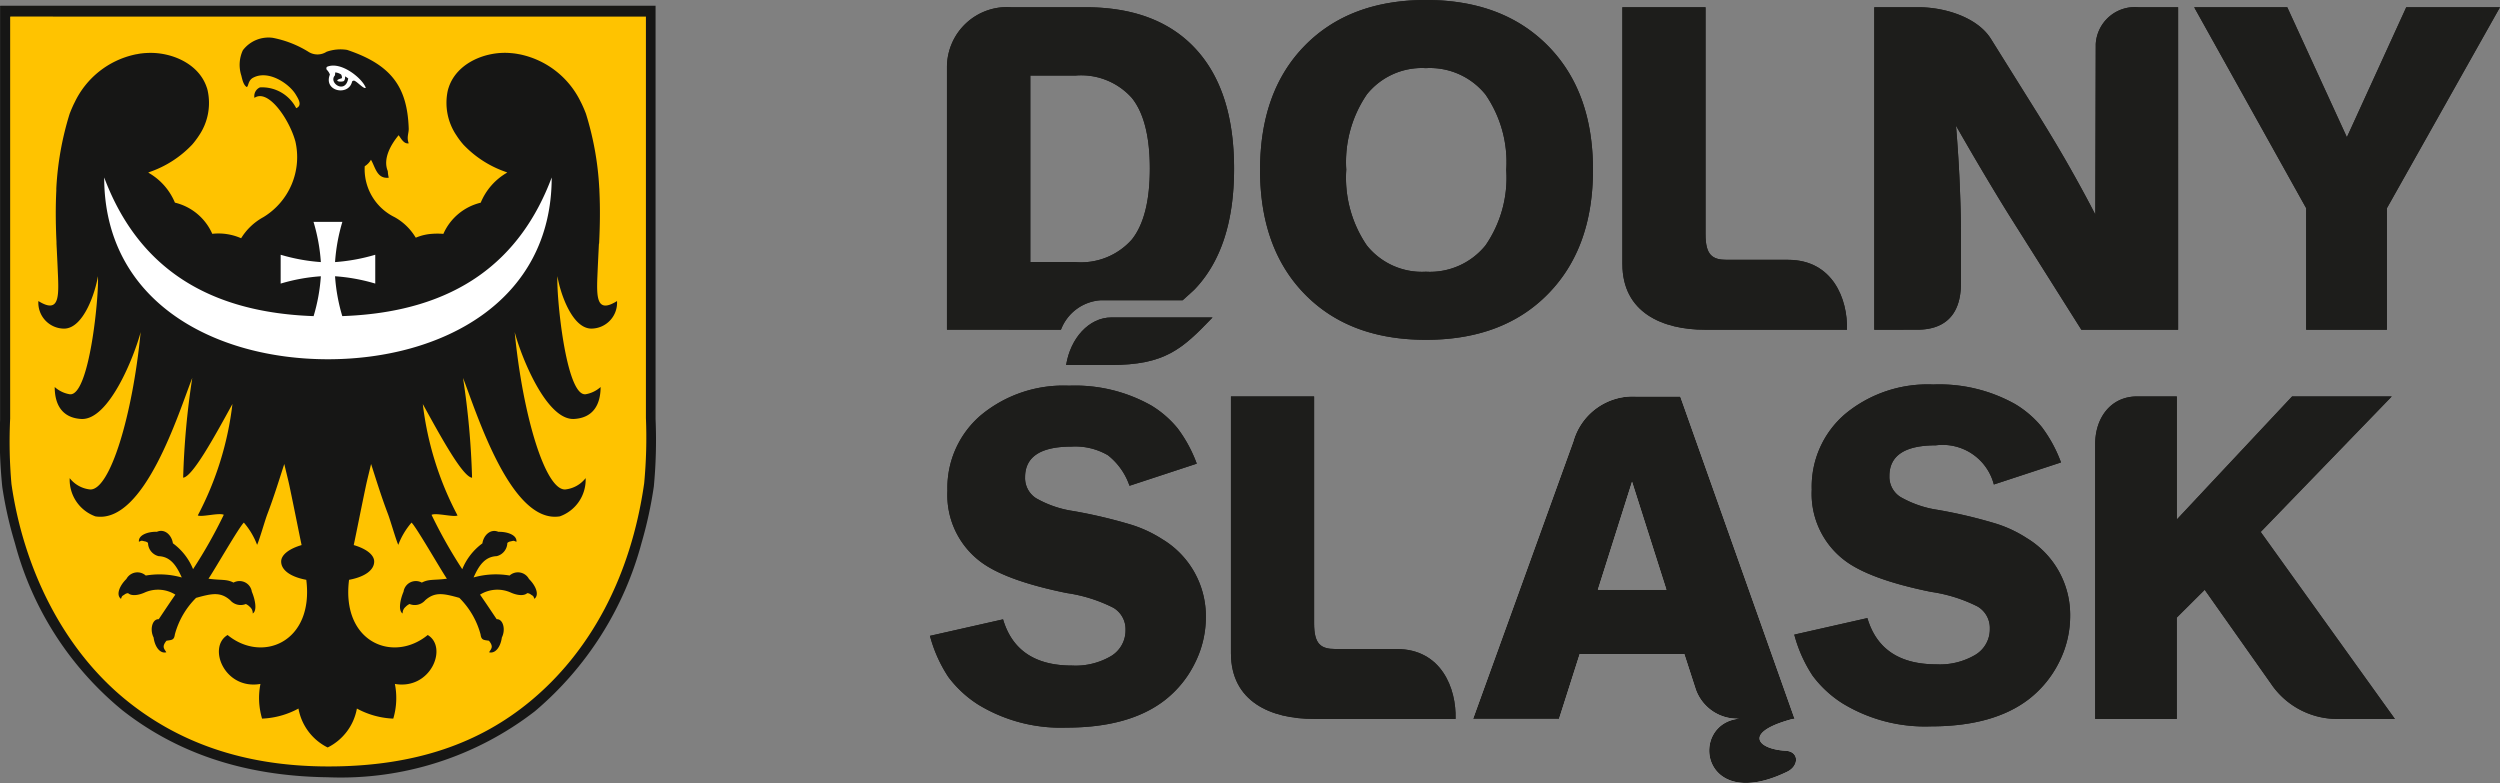 <svg xmlns="http://www.w3.org/2000/svg" xmlns:xlink="http://www.w3.org/1999/xlink" width="192.377" height="60.25" viewBox="0 0 192.377 60.25">
  <rect x="0" y="0" width="192.377" height="60.25" fill="#808080" stroke="none"/>
  <defs>
    <clipPath id="clip-path">
      <rect id="Rectangle_422" data-name="Rectangle 422" width="192.377" height="60.25" fill="none"/>
    </clipPath>
  </defs>
  <g id="Group_73" data-name="Group 73" transform="translate(0 0)">
    <g id="Group_72" data-name="Group 72" transform="translate(0 0)" clip-path="url(#clip-path)">
      <path id="Path_873" data-name="Path 873" d="M225.149,72.883h5.272l-2.643-8.305Zm2.914-14.872h3.427l1.226,3.46,7.574,21.353h-.132c-3.891,1.03-2.755,2.325-.557,2.45,1.045.06,1.046,1.167.113,1.618-6.7,3.251-7.568-3.712-3.7-4.086a3.385,3.385,0,0,1-3.337-2.262l-.877-2.707h-8.05l-1.59,4.987h-6.617L219.4,72.156l3.854-10.666a4.763,4.763,0,0,1,4.809-3.479" transform="translate(-102.191 -27.504)" fill="#fff" fill-rule="evenodd"/>
      <path id="Path_874" data-name="Path 874" d="M225.149,72.883h5.272l-2.643-8.305Zm2.914-14.872h3.427l1.226,3.46,7.574,21.353h-.132c-3.891,1.03-2.755,2.325-.557,2.45,1.045.06,1.046,1.167.113,1.618-6.7,3.251-7.568-3.712-3.7-4.086a3.385,3.385,0,0,1-3.337-2.262l-.877-2.707h-8.05l-1.59,4.987h-6.617L219.4,72.156l3.854-10.666a4.763,4.763,0,0,1,4.809-3.479" transform="translate(-102.191 -27.504)" fill="#1D1D1B"/>
      <path id="Path_875" data-name="Path 875" d="M167.272,46.453c-2.339,2.437-3.649,3.658-7.857,3.658h-3.409c.333-2.081,1.772-3.658,3.481-3.658Z" transform="translate(-73.966 -22.024)" fill="#1D1D1B" fill-rule="evenodd"/>
      <path id="Path_876" data-name="Path 876" d="M167.272,46.453c-2.339,2.437-3.649,3.658-7.857,3.658h-3.409c.333-2.081,1.772-3.658,3.481-3.658Z" transform="translate(-73.966 -22.024)" fill="#1D1D1B"/>
      <path id="Path_877" data-name="Path 877" d="M156.6,62.445l-5.17,1.7a5.054,5.054,0,0,0-1.661-2.349,4.981,4.981,0,0,0-2.8-.666q-3.572,0-3.574,2.355a1.847,1.847,0,0,0,.836,1.613,8.2,8.2,0,0,0,2.889.994,38.558,38.558,0,0,1,4.377,1.03,9.747,9.747,0,0,1,2.467,1.142,6.906,6.906,0,0,1,3.342,5.985,7.863,7.863,0,0,1-.84,3.534,8.182,8.182,0,0,1-2.314,2.857q-2.725,2.116-7.586,2.114a12.2,12.2,0,0,1-6.767-1.763,8.667,8.667,0,0,1-2.314-2.14,10.782,10.782,0,0,1-1.41-3.156l5.625-1.271q1.052,3.556,5.3,3.557a5.394,5.394,0,0,0,3.025-.738,2.3,2.3,0,0,0,1.1-2,1.911,1.911,0,0,0-.948-1.717A11.653,11.653,0,0,0,146.6,72.4c-3.134-.638-5.332-1.438-6.617-2.4a6.417,6.417,0,0,1-2.563-5.467,7.342,7.342,0,0,1,2.6-5.839,9.945,9.945,0,0,1,6.754-2.249,11.934,11.934,0,0,1,6.313,1.513,7.856,7.856,0,0,1,2.049,1.772,10.623,10.623,0,0,1,1.467,2.708" transform="translate(-64.514 -26.765)" fill="#1D1D1B" fill-rule="evenodd"/>
      <path id="Path_878" data-name="Path 878" d="M156.6,62.445l-5.17,1.7a5.054,5.054,0,0,0-1.661-2.349,4.981,4.981,0,0,0-2.8-.666q-3.572,0-3.574,2.355a1.847,1.847,0,0,0,.836,1.613,8.2,8.2,0,0,0,2.889.994,38.558,38.558,0,0,1,4.377,1.03,9.747,9.747,0,0,1,2.467,1.142,6.906,6.906,0,0,1,3.342,5.985,7.863,7.863,0,0,1-.84,3.534,8.182,8.182,0,0,1-2.314,2.857q-2.725,2.116-7.586,2.114a12.2,12.2,0,0,1-6.767-1.763,8.667,8.667,0,0,1-2.314-2.14,10.782,10.782,0,0,1-1.41-3.156l5.625-1.271q1.052,3.556,5.3,3.557a5.394,5.394,0,0,0,3.025-.738,2.3,2.3,0,0,0,1.1-2,1.911,1.911,0,0,0-.948-1.717A11.653,11.653,0,0,0,146.6,72.4c-3.134-.638-5.332-1.438-6.617-2.4a6.417,6.417,0,0,1-2.563-5.467,7.342,7.342,0,0,1,2.6-5.839,9.945,9.945,0,0,1,6.754-2.249,11.934,11.934,0,0,1,6.313,1.513,7.856,7.856,0,0,1,2.049,1.772,10.623,10.623,0,0,1,1.467,2.708" transform="translate(-64.514 -26.765)" fill="#1D1D1B"/>
      <path id="Path_879" data-name="Path 879" d="M283.082,62.261l-5.171,1.7a4.069,4.069,0,0,0-4.464-3.014q-3.571,0-3.574,2.358a1.84,1.84,0,0,0,.837,1.609,8.16,8.16,0,0,0,2.888,1,37.865,37.865,0,0,1,4.377,1.029,9.581,9.581,0,0,1,2.467,1.143,6.9,6.9,0,0,1,3.341,5.984,7.888,7.888,0,0,1-.838,3.534,8.232,8.232,0,0,1-2.315,2.855q-2.725,2.116-7.586,2.115a12.2,12.2,0,0,1-6.766-1.763,8.581,8.581,0,0,1-2.317-2.143,10.739,10.739,0,0,1-1.407-3.154l5.625-1.273q1.05,3.558,5.3,3.56a5.361,5.361,0,0,0,3.022-.741,2.289,2.289,0,0,0,1.1-1.994,1.916,1.916,0,0,0-.946-1.719,11.646,11.646,0,0,0-3.578-1.123c-3.133-.638-5.332-1.437-6.616-2.4a6.421,6.421,0,0,1-2.564-5.468,7.352,7.352,0,0,1,2.595-5.84,9.94,9.94,0,0,1,6.754-2.248,11.92,11.92,0,0,1,6.313,1.513,7.833,7.833,0,0,1,2.049,1.769,10.652,10.652,0,0,1,1.468,2.709" transform="translate(-124.482 -26.679)" fill="#1D1D1B" fill-rule="evenodd"/>
      <path id="Path_880" data-name="Path 880" d="M283.082,62.261l-5.171,1.7a4.069,4.069,0,0,0-4.464-3.014q-3.571,0-3.574,2.358a1.84,1.84,0,0,0,.837,1.609,8.16,8.16,0,0,0,2.888,1,37.865,37.865,0,0,1,4.377,1.029,9.581,9.581,0,0,1,2.467,1.143,6.9,6.9,0,0,1,3.341,5.984,7.888,7.888,0,0,1-.838,3.534,8.232,8.232,0,0,1-2.315,2.855q-2.725,2.116-7.586,2.115a12.2,12.2,0,0,1-6.766-1.763,8.581,8.581,0,0,1-2.317-2.143,10.739,10.739,0,0,1-1.407-3.154l5.625-1.273q1.05,3.558,5.3,3.56a5.361,5.361,0,0,0,3.022-.741,2.289,2.289,0,0,0,1.1-1.994,1.916,1.916,0,0,0-.946-1.719,11.646,11.646,0,0,0-3.578-1.123c-3.133-.638-5.332-1.437-6.616-2.4a6.421,6.421,0,0,1-2.564-5.468,7.352,7.352,0,0,1,2.595-5.84,9.94,9.94,0,0,1,6.754-2.248,11.92,11.92,0,0,1,6.313,1.513,7.833,7.833,0,0,1,2.049,1.769,10.652,10.652,0,0,1,1.468,2.709" transform="translate(-124.482 -26.679)" fill="#1D1D1B"/>
      <path id="Path_881" data-name="Path 881" d="M180.122,77.767V58.011h6.4V75.477c0,1.593.513,1.97,1.641,1.97h4.715c3.443,0,4.6,3.043,4.528,5.377H186.482c-3.269,0-6.36-1.315-6.36-5.057" transform="translate(-85.4 -27.504)" fill="#1D1D1B" fill-rule="evenodd"/>
      <path id="Path_882" data-name="Path 882" d="M180.122,77.767V58.011h6.4V75.477c0,1.593.513,1.97,1.641,1.97h4.715c3.443,0,4.6,3.043,4.528,5.377H186.482c-3.269,0-6.36-1.315-6.36-5.057" transform="translate(-85.4 -27.504)" fill="#1D1D1B"/>
      <path id="Path_883" data-name="Path 883" d="M306.585,82.824V61.668c0-2.043,1.229-3.657,3.217-3.657h3.065v9.466l8.87-9.466h7.669L319.319,68.437l10.326,14.388h-4.6a6.158,6.158,0,0,1-4.768-2.476l-5.265-7.461-2.149,2.14v7.8Z" transform="translate(-145.358 -27.504)" fill="#1D1D1B" fill-rule="evenodd"/>
      <path id="Path_884" data-name="Path 884" d="M306.585,82.824V61.668c0-2.043,1.229-3.657,3.217-3.657h3.065v9.466l8.87-9.466h7.669L319.319,68.437l10.326,14.388h-4.6a6.158,6.158,0,0,1-4.768-2.476l-5.265-7.461-2.149,2.14v7.8Z" transform="translate(-145.358 -27.504)" fill="#1D1D1B"/>
      <path id="Path_885" data-name="Path 885" d="M191.014,13.072a9.245,9.245,0,0,0,1.584,5.815,5.43,5.43,0,0,0,4.546,2.023,5.5,5.5,0,0,0,4.583-2.023,9.159,9.159,0,0,0,1.6-5.815,9.165,9.165,0,0,0-1.6-5.8,5.5,5.5,0,0,0-4.583-2.03A5.429,5.429,0,0,0,192.6,7.264a9.233,9.233,0,0,0-1.584,5.807m-6.633,0q0-6.049,3.441-9.557T197.145,0q5.907,0,9.384,3.52T210,13.072c0,4.027-1.16,7.206-3.471,9.557s-5.445,3.519-9.384,3.519-7.035-1.174-9.323-3.513-3.441-5.528-3.441-9.563" transform="translate(-87.419 0)" fill="#1D1D1B" fill-rule="evenodd"/>
      <path id="Path_886" data-name="Path 886" d="M191.014,13.072a9.245,9.245,0,0,0,1.584,5.815,5.43,5.43,0,0,0,4.546,2.023,5.5,5.5,0,0,0,4.583-2.023,9.159,9.159,0,0,0,1.6-5.815,9.165,9.165,0,0,0-1.6-5.8,5.5,5.5,0,0,0-4.583-2.03A5.429,5.429,0,0,0,192.6,7.264a9.233,9.233,0,0,0-1.584,5.807m-6.633,0q0-6.049,3.441-9.557T197.145,0q5.907,0,9.384,3.52T210,13.072c0,4.027-1.16,7.206-3.471,9.557s-5.445,3.519-9.384,3.519-7.035-1.174-9.323-3.513-3.441-5.528-3.441-9.563" transform="translate(-87.419 0)" fill="#1D1D1B"/>
      <path id="Path_887" data-name="Path 887" d="M274.258,25.875V1.06h3.4c2.057,0,4.553.793,5.577,2.437l3.571,5.717c.826,1.325,1.62,2.64,2.361,3.94s1.443,2.588,2.1,3.859L291.3,3.888A3.018,3.018,0,0,1,294.58,1.06h3.059V25.875h-7.445L284.9,17.483c-.624-.987-1.3-2.1-2.03-3.324s-1.511-2.559-2.323-3.984q.2,2.425.287,4.514c.059,1.394.095,2.627.095,3.7v3.895c0,2.661-1.456,3.589-3.366,3.589Z" transform="translate(-130.031 -0.503)" fill="#1D1D1B" fill-rule="evenodd"/>
      <path id="Path_888" data-name="Path 888" d="M274.258,25.875V1.06h3.4c2.057,0,4.553.793,5.577,2.437l3.571,5.717c.826,1.325,1.62,2.64,2.361,3.94s1.443,2.588,2.1,3.859L291.3,3.888A3.018,3.018,0,0,1,294.58,1.06h3.059V25.875h-7.445L284.9,17.483c-.624-.987-1.3-2.1-2.03-3.324s-1.511-2.559-2.323-3.984q.2,2.425.287,4.514c.059,1.394.095,2.627.095,3.7v3.895c0,2.661-1.456,3.589-3.366,3.589Z" transform="translate(-130.031 -0.503)" fill="#1D1D1B"/>
      <path id="Path_889" data-name="Path 889" d="M329.688,25.875V16.523L321.07,1.06h7.162l4.589,10.005,4.57-10.005H344.6l-8.7,15.463v9.352Z" transform="translate(-152.226 -0.503)" fill="#1D1D1B" fill-rule="evenodd"/>
      <path id="Path_890" data-name="Path 890" d="M329.688,25.875V16.523L321.07,1.06h7.162l4.589,10.005,4.57-10.005H344.6l-8.7,15.463v9.352Z" transform="translate(-152.226 -0.503)" fill="#1D1D1B"/>
      <path id="Path_891" data-name="Path 891" d="M237.4,20.82V1.062h6.4V18.53c0,1.591.511,1.968,1.638,1.968h4.716c3.445,0,4.6,3.045,4.528,5.378H243.759c-3.267,0-6.358-1.316-6.358-5.056" transform="translate(-112.557 -0.504)" fill="#1D1D1B" fill-rule="evenodd"/>
      <path id="Path_892" data-name="Path 892" d="M237.4,20.82V1.062h6.4V18.53c0,1.591.511,1.968,1.638,1.968h4.716c3.445,0,4.6,3.045,4.528,5.378H243.759c-3.267,0-6.358-1.316-6.358-5.056" transform="translate(-112.557 -0.504)" fill="#1D1D1B"/>
      <path id="Path_893" data-name="Path 893" d="M144.981,20.671h3.474a5.217,5.217,0,0,0,4.341-1.739q1.376-1.732,1.381-5.44,0-3.725-1.381-5.45a5.234,5.234,0,0,0-4.341-1.726h-3.474V20.671Zm-6.415,5.2V5.689a4.625,4.625,0,0,1,4.95-4.629h5.7q5.531,0,8.49,3.209t2.954,9.223c0,4.147-1.05,7.216-3.058,9.3-.073.075-.508.466-.9.816h-6.3a3.517,3.517,0,0,0-3.065,2.268Z" transform="translate(-65.697 -0.503)" fill="#1D1D1B" fill-rule="evenodd"/>
      <path id="Path_894" data-name="Path 894" d="M144.981,20.671h3.474a5.217,5.217,0,0,0,4.341-1.739q1.376-1.732,1.381-5.44,0-3.725-1.381-5.45a5.234,5.234,0,0,0-4.341-1.726h-3.474V20.671Zm-6.415,5.2V5.689a4.625,4.625,0,0,1,4.95-4.629h5.7q5.531,0,8.49,3.209t2.954,9.223c0,4.147-1.05,7.216-3.058,9.3-.073.075-.508.466-.9.816h-6.3a3.517,3.517,0,0,0-3.065,2.268Z" transform="translate(-65.697 -0.503)" fill="#1D1D1B"/>
      <path id="Path_895" data-name="Path 895" d="M50.447,32.655a38.07,38.07,0,0,1-.134,5.18,32.057,32.057,0,0,1-.942,4.331A25.651,25.651,0,0,1,41.16,55.129,24.418,24.418,0,0,1,25.21,60.208c-6.716-.089-11.8-2.033-15.781-5.146A24.863,24.863,0,0,1,1.15,42.2a30.352,30.352,0,0,1-.975-4.334,37.453,37.453,0,0,1-.168-5.144V.939C0,.89,0,.843.04.837H50.447Z" transform="translate(0 -0.397)" fill="#161615" fill-rule="evenodd"/>
      <path id="Path_896" data-name="Path 896" d="M50.379,33.309a37.365,37.365,0,0,1-.133,5.015c-1.034,7.251-4.187,13.017-8.808,16.818-3.8,3.127-8.7,4.983-15.488,4.983-6.7,0-11.649-1.968-15.456-5.014C5.443,51.062,2.469,44.741,1.557,38.392a37.305,37.305,0,0,1-.1-5.048V2.521c0-.05-.007-.1.034-.1H50.379Z" transform="translate(-0.675 -1.146)" fill="#ffc300" fill-rule="evenodd"/>
      <path id="Path_897" data-name="Path 897" d="M35.968,20.608a3.829,3.829,0,0,0-1.31.3s-.027-.037-.033-.043a4.327,4.327,0,0,0-1.6-1.537,4.114,4.114,0,0,1-2.3-3.918,1.364,1.364,0,0,0,.481-.5c.34.572.453,1.486,1.369,1.382a2.588,2.588,0,0,1-.074-.507c-.4-.955.247-2.055.834-2.762.168.216.4.7.776.624-.179-.466.015-.784,0-1.147C34,9.295,32.769,7.6,29.372,6.458a3.2,3.2,0,0,0-1.584.145,1.292,1.292,0,0,1-1.414-.012,8.121,8.121,0,0,0-2.725-1.062,2.474,2.474,0,0,0-2.3.956,2.662,2.662,0,0,0-.117,1.952c.08.337.167.72.408.875.154-.019.083-.493.5-.715,1.184-.629,2.793.472,3.286,1.309.179.3.531.828.027,1.037a2.948,2.948,0,0,0-2.789-1.6.731.731,0,0,0-.424.806c1.043-.71,2.61,1.557,3.108,3.209.022.069.009.042.034.109a5.4,5.4,0,0,1-2.46,5.863,4.587,4.587,0,0,0-1.705,1.618h0l0,0,0,0v0h0l0,0v0h0a.038.038,0,0,0-.016-.006l-.007,0h0a4.319,4.319,0,0,0-2.2-.331,4.211,4.211,0,0,0-2.874-2.4A4.744,4.744,0,0,0,14.066,15.9l.052-.023.052-.021a.46.46,0,0,0,.049-.019h0a8.167,8.167,0,0,0,3.221-2.084c.012-.015.027-.031.04-.045s.025-.029.037-.045.028-.03.039-.046h0l.037-.045h0c.012-.017.025-.033.038-.049s.025-.033.037-.047.025-.033.038-.049a.461.461,0,0,1,.035-.049c.013-.017.025-.034.038-.052s.024-.032.036-.049.024-.033.036-.049l.036-.053c.012-.019.023-.035.035-.052s.024-.037.036-.054a4.464,4.464,0,0,0,.682-3.479c-.006-.024-.01-.047-.017-.07s-.012-.046-.018-.069c-.015-.045-.028-.089-.045-.133-.633-1.856-2.808-2.738-4.637-2.62h0L13.84,6.7l-.167.015-.085.01-.084.009c-.027,0-.054.01-.082.012l-.083.014a.8.8,0,0,0-.083.016l-.083.013-.081.016c-.027,0-.054.011-.082.017A6.712,6.712,0,0,0,8.427,10.45c-.014.026-.028.055-.04.08s-.027.055-.042.081c-.065.139-.128.278-.187.419-.014.026-.023.055-.036.085s-.023.057-.035.086-.022.058-.034.086-.023.058-.034.088a23.337,23.337,0,0,0-1.026,5.738c0,.028,0,.057,0,.085s0,.057,0,.085c-.06,1.233-.05,2.436,0,3.663h0c.006.1.011.206.014.311a.027.027,0,0,1,0,.015.029.029,0,0,1,0,.014V21.3a.026.026,0,0,1,0,.012v.029c0,.006,0,.011,0,.013v.01c.008.175.017.351.027.529.019.413.04.832.058,1.245.082,2.05.283,3.741-1.478,2.646A1.993,1.993,0,0,0,7.6,27.906c1.5-.018,2.407-2.825,2.595-4.035.1,1.371-.641,9.3-2.176,9.085A2.3,2.3,0,0,1,6.87,32.4c0,1.375.59,2.37,2.033,2.457,2.145.13,4.1-4.856,4.58-6.682-.624,6.448-2.367,12.184-3.889,12.108a2.292,2.292,0,0,1-1.571-.872A3,3,0,0,0,10,42.353c3.78.616,6.419-8.02,7.455-10.651a61.2,61.2,0,0,0-.7,7.675c.727-.082,2.4-3.135,3.791-5.671A24.443,24.443,0,0,1,17.88,42.28c.3.149,1.638-.227,2-.049a37.357,37.357,0,0,1-2.363,4.184,4.623,4.623,0,0,0-1.552-1.989c-.088-.621-.624-1.15-1.227-.887-.717-.017-1.447.259-1.388.769.262-.116.179-.085.472-.028a.462.462,0,0,1,.228.116,1.068,1.068,0,0,0,.821,1.02c.935.036,1.386.772,1.777,1.64a6.3,6.3,0,0,0-2.771-.149.962.962,0,0,0-1.491.265c-.514.5-.825,1.217-.416,1.529.1-.268.064-.187.309-.359a.453.453,0,0,1,.24-.078c.3.267.9.126,1.3-.062a2.526,2.526,0,0,1,2.335.174c-.593.854-1.079,1.6-1.279,1.891-.483-.033-.714.777-.394,1.409.09.71.5,1.269.979,1.133-.17-.272-.367-.423.011-.886.407-.066.585-.035.645-.485a6.226,6.226,0,0,1,1.633-2.814c1.207-.335,1.872-.486,2.628.183a1.056,1.056,0,0,0,1.2.29,1.013,1.013,0,0,1,.308.221.621.621,0,0,1,.223.509c.358-.216.187-1.073-.069-1.677a.958.958,0,0,0-1.41-.7c-.542-.285-.924-.162-1.926-.3.472-.69,2.37-4.005,2.722-4.317a5.681,5.681,0,0,1,1.019,1.71c.18-.377.6-1.87.792-2.369.521-1.369.931-2.719,1.3-3.852.128.552.31,1.261.41,1.74.416,1.987.682,3.356.922,4.5-.947.277-1.572.743-1.572,1.268,0,.628.667,1.169,1.934,1.406.6,4.822-3.406,6.425-6.056,4.246-1.569.934-.24,4.244,2.528,3.765a5.539,5.539,0,0,0,.125,2.669,6.394,6.394,0,0,0,2.8-.775,4.167,4.167,0,0,0,2.236,2.991.029.029,0,0,0,.01,0,.03.03,0,0,0,.012,0,4.163,4.163,0,0,0,2.238-2.991,6.384,6.384,0,0,0,2.8.775,5.539,5.539,0,0,0,.123-2.669c2.77.479,4.1-2.831,2.528-3.765-2.649,2.179-6.661.576-6.055-4.246,1.269-.237,1.935-.778,1.935-1.406,0-.525-.624-.991-1.573-1.268.242-1.141.507-2.51.924-4.5.1-.48.281-1.188.41-1.74.368,1.133.777,2.483,1.3,3.852.191.5.614,1.992.794,2.369a5.68,5.68,0,0,1,1.018-1.71c.351.312,2.249,3.627,2.721,4.317-1,.133-1.384.011-1.927.3a.957.957,0,0,0-1.408.7c-.258.6-.426,1.461-.07,1.677a.627.627,0,0,1,.225-.509,1.017,1.017,0,0,1,.307-.221,1.061,1.061,0,0,0,1.206-.29c.754-.669,1.42-.518,2.626-.183a6.251,6.251,0,0,1,1.634,2.814c.059.451.236.42.643.485.377.462.181.613.011.886.483.136.89-.422.982-1.133.318-.632.085-1.442-.395-1.409-.2-.288-.688-1.038-1.283-1.891A2.529,2.529,0,0,1,41.93,48.2c.4.188,1,.329,1.3.062a.458.458,0,0,1,.241.078c.245.172.209.092.311.359.407-.312.095-1.028-.418-1.529a.961.961,0,0,0-1.49-.265,6.3,6.3,0,0,0-2.772.149c.389-.868.841-1.6,1.777-1.64A1.071,1.071,0,0,0,41.7,44.4a.451.451,0,0,1,.225-.116c.293-.057.21-.088.474.028.059-.511-.671-.787-1.389-.769-.6-.262-1.14.266-1.229.887a4.621,4.621,0,0,0-1.55,1.989,37.273,37.273,0,0,1-2.363-4.184c.361-.178,1.7.2,2,.049a24.434,24.434,0,0,1-2.673-8.574c1.395,2.536,3.063,5.589,3.791,5.671A61.48,61.48,0,0,0,38.29,31.7c1.034,2.632,3.674,11.267,7.453,10.651a2.994,2.994,0,0,0,1.982-2.941,2.292,2.292,0,0,1-1.569.872c-1.524.076-3.267-5.66-3.89-12.108.474,1.826,2.435,6.812,4.58,6.682,1.444-.087,2.027-1.082,2.031-2.457a2.291,2.291,0,0,1-1.145.555c-1.534.215-2.276-7.714-2.176-9.085.188,1.21,1.1,4.017,2.6,4.035a1.99,1.99,0,0,0,1.984-2.119c-1.762,1.1-1.559-.6-1.478-2.646.02-.413.039-.832.06-1.245.009-.178.015-.354.027-.529h.013c.066-1.375.089-2.712.02-4.085,0-.028,0-.057,0-.085s0-.057-.007-.085a23.336,23.336,0,0,0-1.025-5.738c-.011-.03-.023-.059-.034-.088s-.023-.058-.035-.086-.023-.056-.033-.086-.027-.058-.036-.085c-.059-.141-.123-.28-.188-.419-.015-.026-.027-.055-.04-.081s-.028-.054-.042-.08a6.711,6.711,0,0,0-4.583-3.626.789.789,0,0,0-.083-.017l-.081-.016-.082-.013c-.028-.006-.056-.013-.082-.016l-.085-.014c-.028,0-.056-.008-.082-.012l-.085-.009c-.026,0-.055-.007-.082-.01L41.922,6.7l-.084-.006c-1.828-.118-4.005.764-4.639,2.62-.015.044-.029.088-.044.133-.006.023-.014.048-.017.069a.531.531,0,0,0-.02.07,4.468,4.468,0,0,0,.685,3.479c.011.017.021.036.034.054a.554.554,0,0,1,.035.052c.012.018.026.035.036.053s.024.032.035.049l.037.049c.013.018.024.035.036.052s.025.032.038.049.025.033.038.049l.037.047c.012.017.025.032.037.049a.528.528,0,0,1,.038.045c.014.016.026.029.039.046l.038.045c.013.015.025.03.039.045a8.172,8.172,0,0,0,3.222,2.084.539.539,0,0,0,.051.019h0a.363.363,0,0,0,.05.021c.017.009.034.015.051.023a4.742,4.742,0,0,0-2.042,2.319,4.215,4.215,0,0,0-2.874,2.4,5.421,5.421,0,0,0-.811-.008Z" transform="translate(-2.66 -2.618)" fill="#161615" fill-rule="evenodd"/>
      <path id="Path_898" data-name="Path 898" d="M49.443,10.586c-.219,1.254-1.562.33-1.018-.242,0-.055.015-.172.018-.222a.981.981,0,0,1,.45.159c.059.09.1.282.03.3-.6.148-.242.309.129.228.139-.032.159-.268.145-.385a2.387,2.387,0,0,1,.245.163m.265.354c.056-.163.025-.151.167-.189.218.023.775.695.918.552-.263-.723-1.9-2.062-2.968-1.619-.077.033-.074.186-.036.227a1.07,1.07,0,0,1,.244.373c-.5,1.269,1.326,1.651,1.674.656" transform="translate(-22.646 -4.55)" fill="#fff" fill-rule="evenodd"/>
      <path id="Path_899" data-name="Path 899" d="M49.681,25.969c-.009,9.588-8.506,13.988-17.218,13.988s-17.208-4.4-17.219-13.988c2.358,6.273,7.222,10.358,16.115,10.669a13.863,13.863,0,0,0,.558-3.067,14.136,14.136,0,0,0-3.093.564V31.915a14.417,14.417,0,0,0,3.093.565,13.977,13.977,0,0,0-.564-3.094h2.219a14.083,14.083,0,0,0-.563,3.094,14.442,14.442,0,0,0,3.094-.565v2.219a14.16,14.16,0,0,0-3.094-.564,13.954,13.954,0,0,0,.557,3.067c8.894-.31,13.761-4.4,16.115-10.669" transform="translate(-7.227 -12.312)" fill="#fff" fill-rule="evenodd"/>
    </g>
  </g>
</svg>
